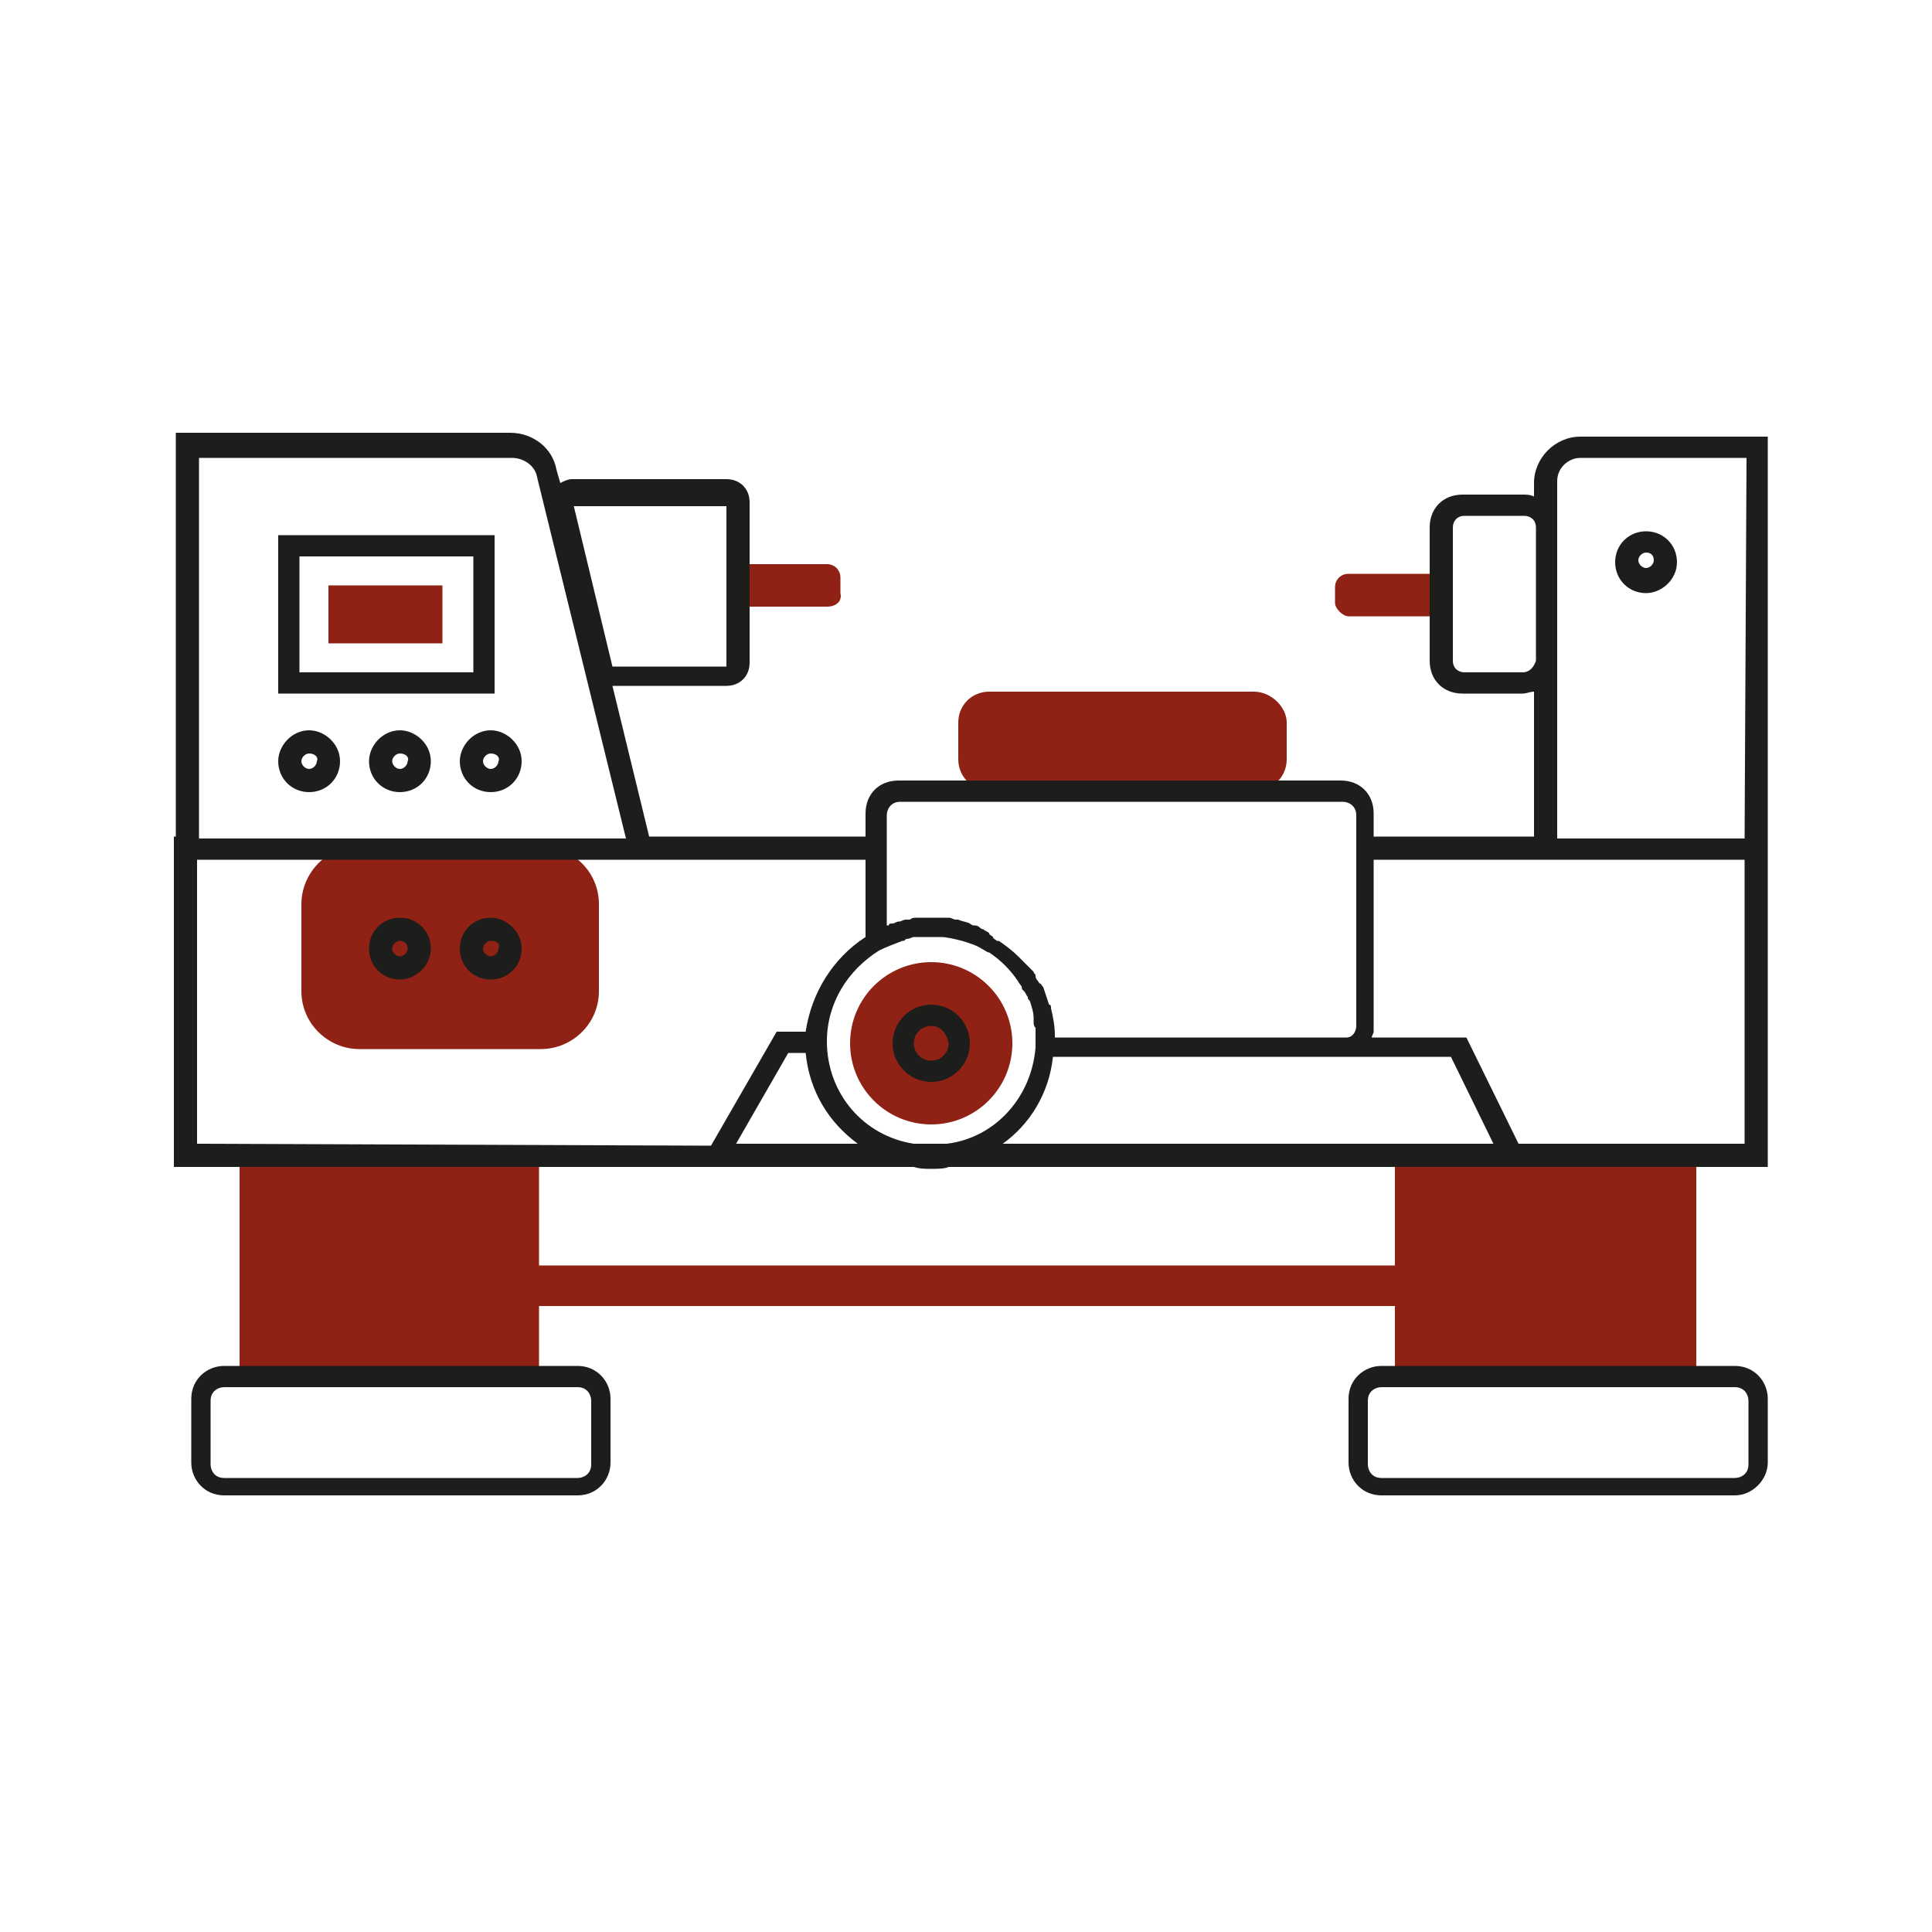 <?xml version="1.0" encoding="utf-8"?>
<!-- Generator: Adobe Illustrator 27.8.1, SVG Export Plug-In . SVG Version: 6.00 Build 0)  -->
<svg version="1.1" id="Layer_1" xmlns="http://www.w3.org/2000/svg" xmlns:xlink="http://www.w3.org/1999/xlink" x="0px" y="0px"
	 viewBox="0 0 100 100" style="enable-background:new 0 0 100 100;" xml:space="preserve">
<style type="text/css">
	.st0{fill:#1D1D1B;}
	.st1{fill:#8F2214;}
</style>
<g>
	<path class="st0" d="M25.6,35.9H14.4v-8.2h11.2V35.9z M15.5,34.8h9v-6h-9V34.8z"/>
	<rect x="72.2" y="59.8" class="st1" width="15.6" height="11.2"/>
	<rect x="12.4" y="59.8" class="st1" width="15.5" height="11.4"/>
	<path class="st0" d="M29.9,77.4H11.6c-1,0-1.7-0.8-1.7-1.7v-3.3c0-1,0.8-1.7,1.7-1.7h18.3c1,0,1.7,0.8,1.7,1.7v3.3
		C31.6,76.6,30.9,77.4,29.9,77.4z M11.6,71.8c-0.3,0-0.7,0.2-0.7,0.7v3.3c0,0.3,0.2,0.7,0.7,0.7h18.3c0.3,0,0.7-0.2,0.7-0.7v-3.3
		c0-0.3-0.2-0.7-0.7-0.7H11.6z"/>
	<path class="st0" d="M89.8,77.4H71.5c-1,0-1.7-0.8-1.7-1.7v-3.3c0-1,0.8-1.7,1.7-1.7h18.3c1,0,1.7,0.8,1.7,1.7v3.3
		C91.5,76.6,90.7,77.4,89.8,77.4z M71.5,71.8c-0.3,0-0.7,0.2-0.7,0.7v3.3c0,0.3,0.2,0.7,0.7,0.7h18.3c0.3,0,0.7-0.2,0.7-0.7v-3.3
		c0-0.3-0.2-0.7-0.7-0.7H71.5z"/>
	<rect x="17" y="30.3" class="st1" width="5.9" height="3"/>
	<path class="st1" d="M28,54.3h-9.4c-1.6,0-3-1.3-3-3v-4.5c0-1.6,1.3-3,3-3H28c1.6,0,3,1.3,3,3v4.5C31,53,29.6,54.3,28,54.3z"/>
	<path class="st1" d="M64.9,35.8H51.2c-0.9,0-1.6,0.7-1.6,1.6v1.9c0,0.9,0.7,1.6,1.6,1.6H65c0.9,0,1.6-0.7,1.6-1.6v-1.9
		C66.6,36.6,65.8,35.8,64.9,35.8z"/>
	<rect x="26.6" y="65.5" class="st1" width="45.6" height="2.1"/>
	<path class="st0" d="M16,41c-0.9,0-1.6-0.7-1.6-1.6c0-0.8,0.7-1.6,1.6-1.6c0.8,0,1.6,0.7,1.6,1.6C17.6,40.3,16.9,41,16,41z M16,39
		c-0.2,0-0.4,0.2-0.4,0.4c0,0.2,0.2,0.4,0.4,0.4s0.4-0.2,0.4-0.4C16.5,39.2,16.3,39,16,39z"/>
	<path class="st0" d="M20.7,41c-0.9,0-1.6-0.7-1.6-1.6c0-0.8,0.7-1.6,1.6-1.6c0.8,0,1.6,0.7,1.6,1.6C22.3,40.3,21.6,41,20.7,41z
		 M20.7,39c-0.2,0-0.4,0.2-0.4,0.4c0,0.2,0.2,0.4,0.4,0.4s0.4-0.2,0.4-0.4C21.2,39.2,21,39,20.7,39z"/>
	<path class="st0" d="M25.4,41c-0.9,0-1.6-0.7-1.6-1.6c0-0.8,0.7-1.6,1.6-1.6c0.8,0,1.6,0.7,1.6,1.6C27,40.3,26.3,41,25.4,41z
		 M25.4,39c-0.2,0-0.4,0.2-0.4,0.4c0,0.2,0.2,0.4,0.4,0.4c0.2,0,0.4-0.2,0.4-0.4C25.9,39.2,25.7,39,25.4,39z"/>
	<path class="st0" d="M20.7,50.7c-0.9,0-1.6-0.7-1.6-1.6s0.7-1.6,1.6-1.6c0.9,0,1.6,0.7,1.6,1.6S21.5,50.7,20.7,50.7z M20.7,48.7
		c-0.2,0-0.4,0.2-0.4,0.4s0.2,0.4,0.4,0.4s0.4-0.2,0.4-0.4C21.1,48.8,20.9,48.7,20.7,48.7z"/>
	<path class="st0" d="M25.4,50.7c-0.9,0-1.6-0.7-1.6-1.6s0.7-1.6,1.6-1.6c0.8,0,1.6,0.7,1.6,1.6S26.3,50.7,25.4,50.7z M25.4,48.7
		c-0.2,0-0.4,0.2-0.4,0.4s0.2,0.4,0.4,0.4c0.2,0,0.4-0.2,0.4-0.4C25.9,48.8,25.7,48.7,25.4,48.7z"/>
	<path class="st0" d="M85.2,30.7c-0.9,0-1.6-0.7-1.6-1.6c0-0.9,0.7-1.6,1.6-1.6c0.9,0,1.6,0.7,1.6,1.6C86.8,30,86,30.7,85.2,30.7z
		 M85.2,28.6c-0.2,0-0.4,0.2-0.4,0.4c0,0.2,0.2,0.4,0.4,0.4s0.4-0.2,0.4-0.4C85.6,28.8,85.5,28.6,85.2,28.6z"/>
	<path class="st1" d="M42.8,31.4h-4.2v-2.2h4.2c0.4,0,0.7,0.3,0.7,0.7v0.8C43.6,31.1,43.3,31.4,42.8,31.4z"/>
	<path class="st1" d="M69.8,31.9H74v-2.2h-4.2c-0.4,0-0.7,0.3-0.7,0.7v0.8C69.1,31.5,69.5,31.9,69.8,31.9z"/>
	<circle class="st1" cx="48.2" cy="54" r="4.2"/>
	<path class="st0" d="M81.8,22.6c-1.3,0-2.4,1.1-2.4,2.4v0.7c-0.2-0.1-0.4-0.1-0.6-0.1h-3.1c-1,0-1.7,0.7-1.7,1.7v6.9
		c0,1,0.7,1.7,1.7,1.7h3.1c0.2,0,0.4-0.1,0.6-0.1v7.5h-8.3v-1.2c0-1-0.7-1.7-1.7-1.7H46.5c-1,0-1.7,0.7-1.7,1.7v1.2H33.6l-1.9-7.8
		h5.9c0.7,0,1.2-0.5,1.2-1.2v-8.3c0-0.7-0.5-1.2-1.2-1.2h-8c-0.2,0-0.4,0.1-0.6,0.2l-0.2-0.7c-0.2-1.1-1.2-1.9-2.4-1.9H9.1v20.9H9
		v17.1h38.3c0.3,0.1,0.6,0.1,0.9,0.1c0.3,0,0.7,0,0.9-0.1h42.4v-16v-1.1V22.6H81.8z M78.8,34.8h-3c-0.3,0-0.6-0.2-0.6-0.6v-6.9
		c0-0.3,0.2-0.6,0.6-0.6h3.1c0.3,0,0.6,0.2,0.6,0.6v6.9C79.4,34.5,79.2,34.8,78.8,34.8z M45.9,43.4v-1.2c0-0.3,0.2-0.7,0.7-0.7h22.9
		c0.3,0,0.7,0.2,0.7,0.7v1.2v9.7c0,0.3-0.2,0.6-0.5,0.6c0,0-0.1,0-0.2,0H54.6v-0.1c0-0.5-0.1-1-0.2-1.4c0-0.1,0-0.2-0.1-0.2l0,0
		c-0.1-0.3-0.2-0.6-0.3-0.9l0,0c-0.1-0.1-0.1-0.2-0.2-0.2l0,0c-0.1-0.2-0.2-0.2-0.2-0.4c0-0.1-0.1-0.1-0.1-0.2l0,0
		c-0.1-0.1-0.2-0.2-0.2-0.2l0,0l-0.1-0.1c-0.1-0.1-0.2-0.2-0.3-0.3l0,0c-0.1-0.1-0.1-0.1-0.2-0.2c-0.3-0.3-0.7-0.6-1-0.8
		c0,0,0,0-0.1,0l0,0c-0.1-0.1-0.2-0.1-0.2-0.2l0,0c-0.1-0.1-0.2-0.1-0.2-0.2l0,0c-0.1-0.1-0.2-0.1-0.3-0.2c-0.1,0-0.2-0.1-0.2-0.1
		l0,0c-0.1-0.1-0.2-0.1-0.3-0.1l0,0c-0.1,0-0.2-0.1-0.2-0.1c-0.2-0.1-0.4-0.1-0.6-0.2c0,0,0,0-0.1,0c-0.2,0-0.2-0.1-0.4-0.1l0,0
		c-0.1,0-0.2,0-0.2,0l0,0c-0.2,0-0.4,0-0.7,0c-0.2,0-0.3,0-0.5,0c-0.1,0-0.1,0-0.2,0l0,0c-0.2,0-0.3,0-0.4,0.1l0,0
		c-0.1,0-0.1,0-0.2,0c-0.2,0-0.2,0.1-0.4,0.1l0,0c-0.1,0-0.2,0.1-0.3,0.1c-0.1,0-0.2,0-0.2,0.1h-0.1L45.9,43.4L45.9,43.4z
		 M37.6,26.2v8.3l0,0h-5.9l-2-8.3H37.6z M10.3,23.7h16.2c0.6,0,1.2,0.4,1.3,1l4.6,18.7H10.3V23.7z M10.2,59.2V44.5h23.7h10.9v4
		c-1.7,1.1-2.8,2.9-3.1,4.9h-1.5l-3.4,5.9L10.2,59.2L10.2,59.2z M38.1,59.2l2.7-4.7h0.9c0.2,2,1.2,3.6,2.7,4.7H38.1z M49,59.2h-1.7
		c-2.6-0.4-4.5-2.6-4.5-5.3c0-2,1.1-3.7,2.7-4.7c0.4-0.2,0.7-0.3,1.2-0.5c0.1,0,0.1,0,0.2-0.1c0.2,0,0.3-0.1,0.4-0.1
		c0.1,0,0.1,0,0.2,0c0.2,0,0.4,0,0.6,0s0.3,0,0.6,0c0.3,0,0.7,0.1,1.1,0.2c0.3,0.1,0.7,0.2,1,0.4c0.2,0.1,0.3,0.2,0.4,0.2
		c0.6,0.4,1.1,0.9,1.5,1.5c0.1,0.2,0.2,0.2,0.2,0.4l0.1,0.1c0.1,0.1,0.1,0.2,0.2,0.3c0,0.1,0,0.1,0.1,0.2c0.1,0.3,0.2,0.6,0.2,0.9
		c0,0.1,0,0.1,0,0.2s0,0.2,0.1,0.3c0,0.1,0,0.1,0,0.2c0,0.2,0,0.3,0,0.5c0,0.1,0,0.1,0,0.2l0,0l0,0v0.1C53.4,56.8,51.5,58.9,49,59.2
		z M51.9,59.2c1.4-1,2.4-2.6,2.6-4.5h14.8h5.8l2.2,4.5H51.9z M90.3,59.2H78.6l-2.7-5.5H71l0,0c0-0.1,0.1-0.2,0.1-0.3
		c0-0.1,0-0.2,0-0.3v-8.6h8.3h10.9C90.3,44.5,90.3,59.2,90.3,59.2z M90.3,43.4h-9.7V24.9c0-0.7,0.6-1.2,1.2-1.2h8.6L90.3,43.4
		L90.3,43.4z"/>
	<path class="st0" d="M48.2,56c-1.1,0-2-0.9-2-2c0-1.1,0.9-2,2-2s2,0.9,2,2C50.2,55.1,49.3,56,48.2,56z M48.2,53.1
		c-0.5,0-0.9,0.4-0.9,0.9c0,0.5,0.4,0.9,0.9,0.9c0.5,0,0.9-0.4,0.9-0.9C49,53.5,48.7,53.1,48.2,53.1z"/>
</g>
</svg>
